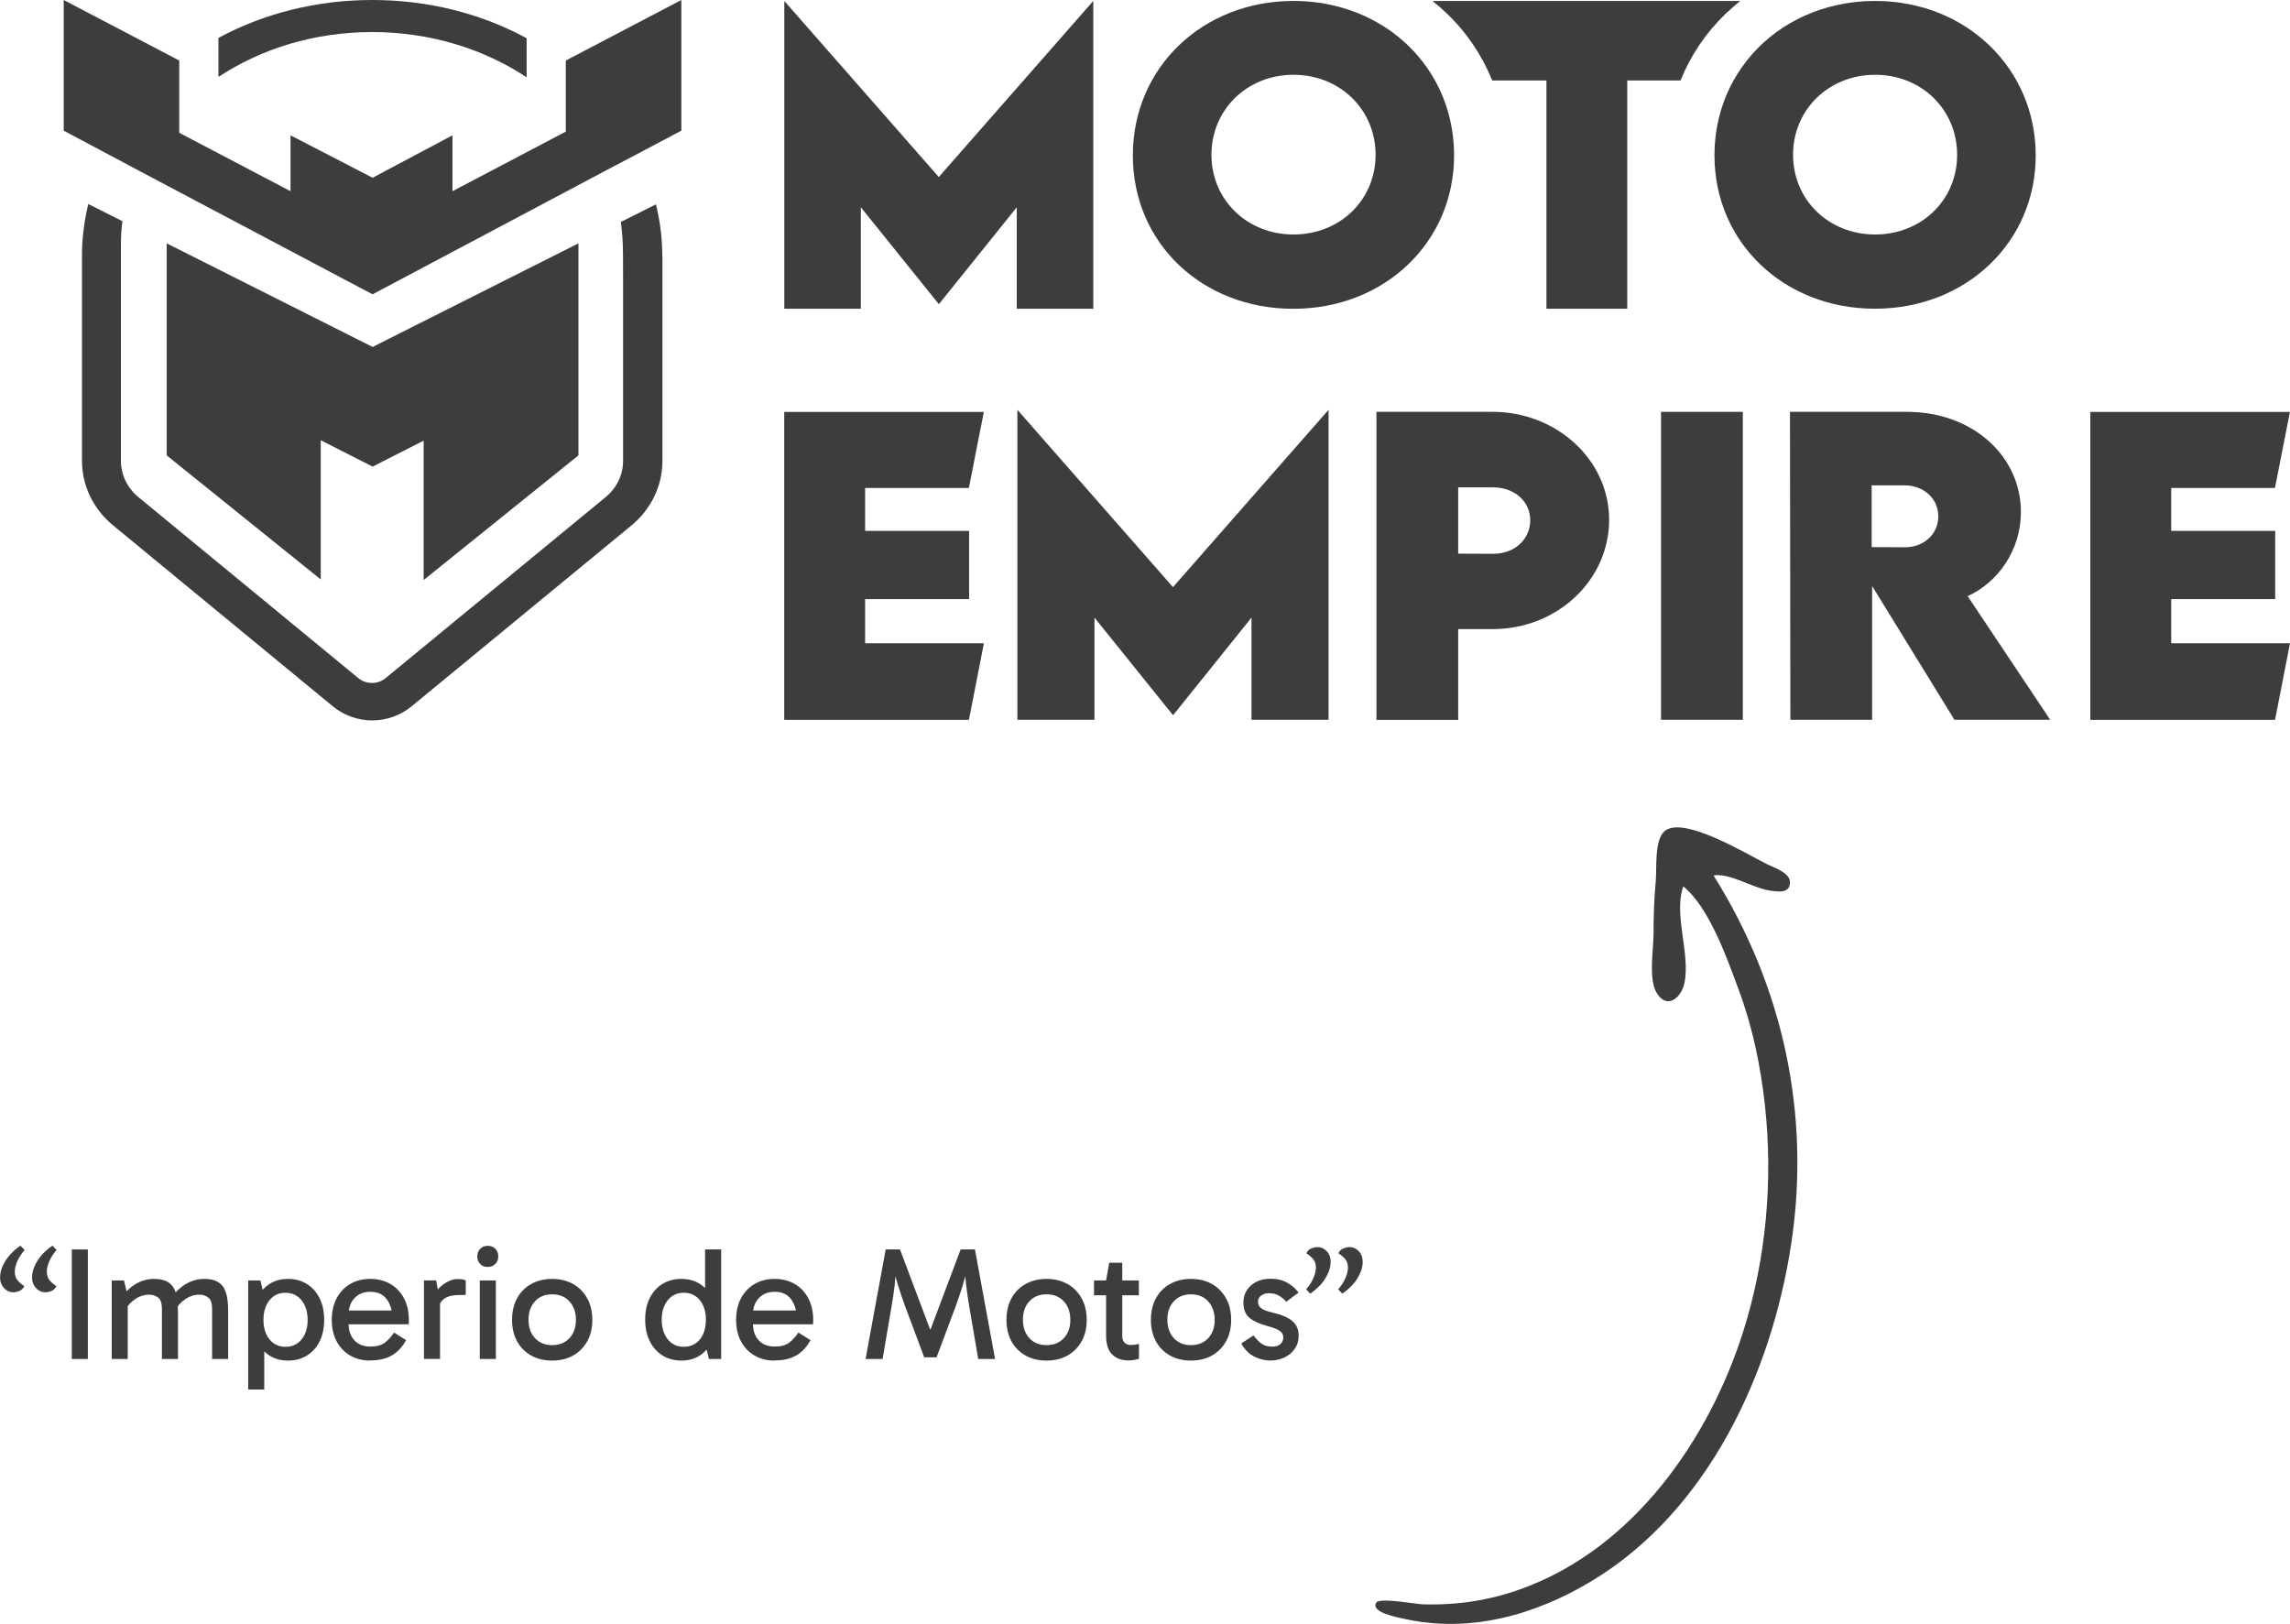 <?xml version="1.0" encoding="UTF-8"?>
<svg id="Layer_2" data-name="Layer 2" xmlns="http://www.w3.org/2000/svg" viewBox="0 0 289.35 205.19">
  <defs>
    <style>
      .cls-1 {
        fill: #3e3d3e;
      }
    </style>
  </defs>
  <g id="textos">
    <g>
      <g>
        <g>
          <path class="cls-1" d="M109.31,61.65v5.43h13.14v8.62h-13.14v5.58h15.01l-1.89,9.68h-23.34v-38.91h25.22l-1.89,9.61h-13.13Z"/>
          <path class="cls-1" d="M274.34,61.65v5.43h13.14v8.62h-13.14v5.58h15.01l-1.89,9.68h-23.34v-38.91h25.22l-1.89,9.61h-13.13Z"/>
          <path class="cls-1" d="M173.92,52.04h14.7c8.01,0,14.7,6.03,14.7,13.64s-6.54,13.81-14.7,13.81h-4.37v11.47h-10.33v-38.91ZM193.35,65.73c0-2.37-1.98-4.15-4.73-4.15h-4.37v8.38l4.37.02c2.78.02,4.73-1.86,4.73-4.25Z"/>
          <path class="cls-1" d="M209.88,52.04h10.33v38.91h-10.33v-38.91Z"/>
          <path class="cls-1" d="M246.95,90.95l-10.4-16.9v16.9h-10.33l-.05-38.91h14.77c8.4,0,14.41,5.67,14.41,12.65,0,4.85-2.92,8.91-6.73,10.64l10.43,15.62h-12.09ZM236.49,69.13l4.22.02c2.2.02,4.2-1.52,4.2-3.91s-2.03-3.91-4.2-3.91h-4.22v7.8Z"/>
          <polygon class="cls-1" points="167.87 51.78 167.87 90.95 158.13 90.95 158.13 78.04 148.25 90.34 148.19 90.34 138.29 78.04 138.29 90.95 128.55 90.95 128.55 51.78 148.21 74.19 167.87 51.78"/>
        </g>
        <polygon class="cls-1" points="138.14 .12 138.14 39.01 128.47 39.01 128.47 26.19 118.66 38.4 118.6 38.4 108.77 26.19 108.77 39.01 99.1 39.01 99.1 .12 118.62 22.37 138.14 .12"/>
        <path class="cls-1" d="M181,.12c.62.49,1.22,1.01,1.8,1.57,2.53,2.42,4.46,5.3,5.75,8.48h6.85v28.84h10.21V10.17h6.73c1.28-3.18,3.22-6.06,5.75-8.48.58-.55,1.18-1.07,1.8-1.57h-38.88Z"/>
        <path class="cls-1" d="M181.32,10.17c-2.43-4.37-6.53-7.65-11.58-9.15-1.97-.59-4.09-.9-6.31-.9-11.49,0-20.29,8.42-20.29,19.52s8.78,19.38,20.27,19.38,20.32-8.37,20.32-19.38c0-3.48-.87-6.69-2.41-9.47ZM163.44,29.63c-5.87,0-10.37-4.38-10.37-10.07s4.49-10.11,10.37-10.11,10.37,4.41,10.37,10.11-4.49,10.07-10.37,10.07Z"/>
        <path class="cls-1" d="M236.93.12c-1.66,0-3.25.17-4.78.51-5.75,1.25-10.44,4.74-13.11,9.54-1.54,2.77-2.41,5.99-2.41,9.47,0,11,8.78,19.37,20.27,19.37s20.32-8.37,20.32-19.37S248.42.12,236.93.12ZM236.93,29.63c-5.87,0-10.37-4.38-10.37-10.07s4.49-10.11,10.37-10.11,10.36,4.41,10.36,10.11-4.49,10.07-10.36,10.07Z"/>
        <g>
          <polygon class="cls-1" points="73.09 30.75 73.09 57.54 53.53 73.29 53.53 55.68 47.08 58.96 40.53 55.63 40.53 73.22 21.06 57.54 21.06 30.75 47.08 43.84 73.09 30.75"/>
          <path class="cls-1" d="M10.36,32.18v.27c0-.22,0-.44,0-.65,0,.13,0,.26,0,.38Z"/>
          <path class="cls-1" d="M47.03,0c-6.98,0-13.66,1.67-19.43,4.79v4.93c5.39-3.56,12.12-5.67,19.43-5.67s14.11,2.13,19.51,5.72v-4.94C60.75,1.68,54.04,0,47.03,0Z"/>
          <path class="cls-1" d="M83.7,32.45v25.8c0,3.13-1.43,6.09-3.91,8.14l-27.81,22.88c-1.38,1.13-3.14,1.76-4.95,1.76s-3.57-.63-4.95-1.76l-27.81-22.9c-2.48-2.04-3.91-5.01-3.91-8.14v-25.78c0-.22,0-.43,0-.65v-.02c.05-2.04.32-4.04.8-6l4.31,2.17c-.13.93-.19,1.92-.19,3.09s0,4.9,0,4.9v22.29c0,1.75.8,3.42,2.19,4.57l27.81,22.89c.5.41,1.11.61,1.72.61s1.23-.2,1.72-.61l27.81-22.88c1.4-1.15,2.2-2.81,2.2-4.57v-22.31s-.01-2.5-.01-3.68c0-1.45-.08-2.85-.28-4.2l4.44-2.23c.5,2.02.77,4.09.8,6.2,0,.14,0,.29,0,.43Z"/>
          <polygon class="cls-1" points="86.09 0 86.09 16.51 80.29 19.58 76.24 21.71 47.07 37.19 17.82 21.71 13.78 19.56 8.05 16.51 8.05 0 22.65 7.65 22.65 16.78 36.71 24.16 36.71 17.1 47.08 22.46 57.17 17.1 57.17 24.16 71.49 16.63 71.49 7.65 86.09 0"/>
        </g>
      </g>
      <path class="cls-1" d="M223.06,109.09c.9.48,3.02,1.11,3.1,2.29.1,1.59-1.57,1.3-2.65,1.13-2.12-.35-4.95-2.22-7-1.89,8.78,13.99,12.31,30.17,9.81,46.59-2.48,16.34-10.52,33.7-25.16,42.54-7.17,4.33-15.46,6.67-23.79,4.79-.72-.16-4.29-.8-3.46-2.05.43-.65,5.01.21,5.86.23,4.38.13,8.54-.5,12.65-2.02,14.01-5.15,23.54-18.81,27.87-32.54,2.87-9.1,3.76-19.04,2.71-28.54-.54-4.91-1.56-9.86-3.29-14.5-1.45-3.91-3.69-10.4-7.02-13.12-1.26,3.55.89,8.43.16,12.15-.39,1.97-2.25,3.48-3.54,1.28-1.04-1.78-.38-5.39-.38-7.4,0-2.24.07-4.47.28-6.69.15-1.64-.2-5.2,1.13-6.33,2.35-1.98,10.39,2.93,12.73,4.08.94.5-.97-.48,0,0Z"/>
      <g>
        <path class="cls-1" d="M1.67,163.29c-.29,0-.55-.08-.8-.23-.25-.16-.46-.38-.62-.66-.16-.28-.24-.61-.24-.98,0-.45.1-.9.29-1.37.2-.47.48-.93.86-1.38s.85-.88,1.42-1.27l.53.55c-.38.43-.68.89-.9,1.37-.22.48-.34.94-.34,1.37,0,.46.12.83.37,1.11.24.28.52.51.83.7-.12.3-.33.5-.61.62-.29.12-.55.17-.79.17ZM5.71,163.29c-.29,0-.55-.08-.8-.23-.25-.16-.46-.38-.62-.66-.16-.28-.24-.61-.24-.98,0-.45.1-.9.29-1.37.2-.47.48-.93.86-1.38.38-.45.85-.88,1.42-1.27l.53.55c-.38.43-.68.89-.9,1.37-.22.48-.33.94-.33,1.37,0,.46.12.83.37,1.11.24.28.52.51.83.7-.12.3-.32.5-.61.62-.28.12-.55.17-.79.17Z"/>
        <path class="cls-1" d="M11.1,171.72h-2.03v-13.84h2.03v13.84Z"/>
        <path class="cls-1" d="M14.12,171.72v-9.92h1.54l.43,1.75-.51.06c.37-.43.75-.8,1.16-1.1.41-.3.84-.52,1.3-.68.46-.16.94-.23,1.44-.23.7,0,1.26.12,1.67.36s.7.56.89.96c.19.4.31.85.37,1.35.05.5.08,1.02.08,1.54v5.91h-2.03v-6.34c0-.7-.16-1.18-.48-1.42-.32-.24-.69-.37-1.13-.37-.62,0-1.22.19-1.79.58-.57.39-.98.85-1.24,1.39v-1.14h.32v7.3h-2.03ZM26.8,171.72v-6.34c0-.7-.16-1.18-.48-1.42-.32-.24-.7-.37-1.13-.37-.62,0-1.22.19-1.79.58-.57.39-.98.85-1.24,1.39l-.24-1.95c.37-.43.75-.8,1.16-1.1.41-.3.84-.52,1.3-.68.46-.16.94-.23,1.44-.23.7,0,1.26.12,1.67.36s.71.56.89.96.31.85.37,1.35.08,1.02.08,1.54v5.91h-2.03Z"/>
        <path class="cls-1" d="M31.36,175.58v-13.78h1.54l.49,1.99h-.2v5.65h.2v6.14h-2.03ZM36.38,171.92c-.89,0-1.67-.21-2.34-.64-.66-.43-1.18-1.03-1.55-1.8-.37-.77-.56-1.67-.56-2.7s.19-1.95.56-2.72c.37-.77.89-1.38,1.55-1.81.66-.43,1.44-.65,2.34-.65s1.72.22,2.41.65,1.22,1.04,1.6,1.81.57,1.68.57,2.72-.19,1.93-.57,2.7-.91,1.37-1.6,1.8-1.49.64-2.41.64ZM36.07,170.18c.84,0,1.52-.31,2.03-.93.51-.62.77-1.44.77-2.46s-.26-1.86-.77-2.49c-.52-.63-1.19-.95-2.03-.95s-1.5.31-2.01.94-.77,1.45-.77,2.48.26,1.86.77,2.48,1.19.93,2.01.93Z"/>
        <path class="cls-1" d="M46.78,171.92c-.96,0-1.81-.21-2.54-.64-.73-.43-1.3-1.03-1.71-1.8s-.61-1.67-.61-2.7.2-1.95.61-2.72.97-1.38,1.71-1.81c.73-.43,1.58-.65,2.54-.65s1.83.22,2.56.65c.73.43,1.3,1.04,1.71,1.81s.61,1.68.61,2.72c0,.09,0,.19,0,.29,0,.1-.02.19-.03.27h-7.76v-1.75h6.3l-.57,1.18c0-1.03-.23-1.88-.69-2.54s-1.16-1-2.11-1c-.84,0-1.51.27-2.01.8-.5.54-.75,1.24-.75,2.1v1.06c0,.91.24,1.63.73,2.16.49.54,1.16.8,2.03.8.8,0,1.42-.17,1.85-.51.43-.34.81-.76,1.14-1.26l1.52.96c-.46.85-1.05,1.49-1.78,1.92s-1.64.64-2.73.64Z"/>
        <path class="cls-1" d="M55.11,161.8l.49,2.68v7.23h-2.03v-9.92h1.54ZM55.29,165.32l-.49-.22v-1.48l.18-.22c.13-.24.35-.5.64-.78s.63-.51,1.03-.71c.39-.2.79-.29,1.2-.29.2,0,.4.01.58.04.18.03.32.08.42.14v1.83h-.63c-.92,0-1.59.14-2.01.42-.42.28-.72.71-.91,1.29Z"/>
        <path class="cls-1" d="M60.31,158.76c0-.39.12-.71.36-.96s.56-.38.96-.38.71.12.96.38.37.57.37.96-.12.7-.37.95c-.24.25-.56.38-.96.38s-.73-.12-.96-.38c-.24-.25-.36-.57-.36-.95ZM62.65,171.72h-2.03v-9.92h2.03v9.92Z"/>
        <path class="cls-1" d="M69.76,171.92c-1,0-1.89-.21-2.65-.64s-1.36-1.03-1.78-1.8-.63-1.67-.63-2.7.21-1.95.63-2.72,1.01-1.38,1.78-1.81,1.65-.65,2.65-.65,1.9.22,2.66.65c.76.43,1.35,1.04,1.78,1.81.43.77.64,1.68.64,2.72s-.21,1.93-.64,2.7c-.43.77-1.02,1.37-1.78,1.8-.76.43-1.65.64-2.66.64ZM69.76,169.97c.91,0,1.64-.29,2.19-.88.55-.59.82-1.36.82-2.31s-.27-1.74-.82-2.34c-.55-.6-1.28-.89-2.19-.89s-1.62.29-2.16.88c-.55.59-.82,1.37-.82,2.33s.27,1.74.82,2.33c.55.59,1.27.88,2.16.88Z"/>
        <path class="cls-1" d="M86.1,171.92c-.91,0-1.71-.22-2.4-.65s-1.23-1.04-1.61-1.82-.57-1.68-.57-2.71.19-1.93.57-2.7.91-1.37,1.61-1.8,1.49-.64,2.4-.64,1.67.21,2.34.64,1.18,1.03,1.55,1.8.56,1.67.56,2.7-.19,1.93-.56,2.71-.89,1.38-1.55,1.82-1.44.65-2.34.65ZM86.41,170.18c.84,0,1.51-.31,2.02-.93s.76-1.45.76-2.48-.25-1.86-.76-2.48-1.18-.94-2.02-.94-1.52.31-2.03.94-.77,1.44-.77,2.46.26,1.86.77,2.49,1.19.94,2.03.94ZM89.58,171.72l-.49-1.99h.2v-5.65h-.2v-6.2h2.03v13.84h-1.54Z"/>
        <path class="cls-1" d="M97.87,171.92c-.96,0-1.81-.21-2.54-.64-.73-.43-1.3-1.03-1.71-1.8s-.61-1.67-.61-2.7.2-1.95.61-2.72.98-1.38,1.71-1.81c.73-.43,1.58-.65,2.54-.65s1.83.22,2.56.65c.73.43,1.3,1.04,1.71,1.81s.61,1.68.61,2.72c0,.09,0,.19,0,.29,0,.1-.02.19-.03.27h-7.76v-1.75h6.3l-.57,1.18c0-1.03-.23-1.88-.69-2.54s-1.17-1-2.11-1c-.84,0-1.51.27-2.01.8-.5.54-.75,1.24-.75,2.1v1.06c0,.91.24,1.63.73,2.16.49.54,1.17.8,2.03.8.8,0,1.42-.17,1.85-.51.43-.34.81-.76,1.14-1.26l1.53.96c-.46.85-1.05,1.49-1.78,1.92s-1.63.64-2.73.64Z"/>
        <path class="cls-1" d="M109.37,171.72l2.54-13.84h1.81l3.8,10.1h.06l3.8-10.1h1.81l2.54,13.84h-2.13l-1.12-6.58c-.16-.95-.3-1.89-.41-2.81-.11-.93-.18-1.86-.2-2.79h.51c-.24,1.12-.5,2.11-.76,2.97-.27.85-.57,1.73-.9,2.64l-2.38,6.36h-1.56l-2.38-6.36c-.34-.92-.64-1.81-.9-2.65s-.52-1.83-.76-2.96h.51c-.03.93-.1,1.87-.2,2.79-.11.93-.24,1.87-.41,2.81l-1.12,6.58h-2.13Z"/>
        <path class="cls-1" d="M132.23,171.92c-1,0-1.89-.21-2.65-.64s-1.36-1.03-1.78-1.8-.63-1.67-.63-2.7.21-1.95.63-2.72,1.01-1.38,1.78-1.81,1.65-.65,2.65-.65,1.9.22,2.66.65c.76.43,1.35,1.04,1.78,1.81.43.77.64,1.68.64,2.72s-.21,1.93-.64,2.7c-.43.77-1.02,1.37-1.78,1.8-.76.43-1.65.64-2.66.64ZM132.23,169.97c.91,0,1.64-.29,2.19-.88.55-.59.82-1.36.82-2.31s-.27-1.74-.82-2.34c-.55-.6-1.28-.89-2.19-.89s-1.62.29-2.16.88c-.55.59-.82,1.37-.82,2.33s.27,1.74.82,2.33c.55.59,1.27.88,2.16.88Z"/>
        <path class="cls-1" d="M138.23,163.67v-1.87h5.67v1.87h-5.67ZM142.58,171.9c-.87,0-1.55-.25-2.06-.76-.51-.51-.76-1.3-.76-2.37v-6.97l.39-2.24h1.65v9.25c0,.38.1.66.29.85.2.19.44.29.74.29.23,0,.43-.01.61-.04.18-.03.33-.06.47-.1v1.89c-.18.05-.37.1-.58.14-.21.04-.46.06-.74.06Z"/>
        <path class="cls-1" d="M150.48,171.92c-1,0-1.89-.21-2.65-.64s-1.36-1.03-1.78-1.8-.63-1.67-.63-2.7.21-1.95.63-2.72,1.01-1.38,1.78-1.81,1.65-.65,2.65-.65,1.9.22,2.66.65c.76.43,1.35,1.04,1.78,1.81.43.77.64,1.68.64,2.72s-.21,1.93-.64,2.7c-.43.77-1.02,1.37-1.78,1.8-.76.43-1.65.64-2.66.64ZM150.48,169.97c.91,0,1.63-.29,2.18-.88.55-.59.82-1.36.82-2.31s-.28-1.74-.82-2.34c-.55-.6-1.28-.89-2.18-.89s-1.62.29-2.16.88c-.55.59-.82,1.37-.82,2.33s.28,1.74.82,2.33c.55.59,1.27.88,2.16.88Z"/>
        <path class="cls-1" d="M160.54,171.92c-.69,0-1.37-.16-2.04-.49-.67-.33-1.22-.88-1.66-1.67l1.54-1.02c.38.5.74.86,1.08,1.09.34.22.78.33,1.32.33.43,0,.77-.11,1.01-.33.24-.22.36-.5.36-.82,0-.22-.06-.41-.17-.57-.12-.16-.31-.32-.6-.46-.29-.14-.69-.28-1.22-.42-.98-.26-1.73-.6-2.26-1.02-.53-.42-.79-1.08-.79-1.99,0-.54.13-1.04.41-1.48s.66-.81,1.18-1.08c.52-.27,1.12-.41,1.83-.41.84,0,1.56.17,2.15.52.6.35,1.06.76,1.4,1.23l-1.56,1.16c-.19-.24-.47-.48-.83-.72s-.83-.36-1.38-.36c-.34,0-.65.09-.93.28s-.43.45-.43.79.13.61.4.82c.26.21.75.4,1.45.56,1.19.28,2.04.65,2.54,1.11.5.45.75,1.05.75,1.8,0,.65-.17,1.21-.5,1.68-.33.47-.77.83-1.3,1.08-.54.25-1.12.38-1.74.38Z"/>
        <path class="cls-1" d="M165.56,163.47l-.53-.55c.38-.43.68-.89.9-1.38.22-.49.34-.94.34-1.36,0-.46-.12-.83-.37-1.11s-.52-.51-.83-.7c.12-.3.32-.5.61-.62.29-.11.55-.17.79-.17.28,0,.55.08.81.23.26.16.46.37.62.65.16.28.23.61.23.99,0,.66-.22,1.35-.65,2.06s-1.08,1.37-1.93,1.96ZM169.61,163.47l-.53-.55c.38-.43.68-.89.9-1.38.22-.49.34-.94.34-1.36,0-.46-.12-.83-.37-1.11s-.52-.51-.83-.7c.12-.3.33-.5.61-.62.29-.11.55-.17.79-.17.29,0,.56.08.81.23.26.16.46.37.62.65.15.28.23.61.23.99,0,.66-.22,1.35-.65,2.06s-1.08,1.37-1.93,1.96Z"/>
      </g>
    </g>
  </g>
</svg>